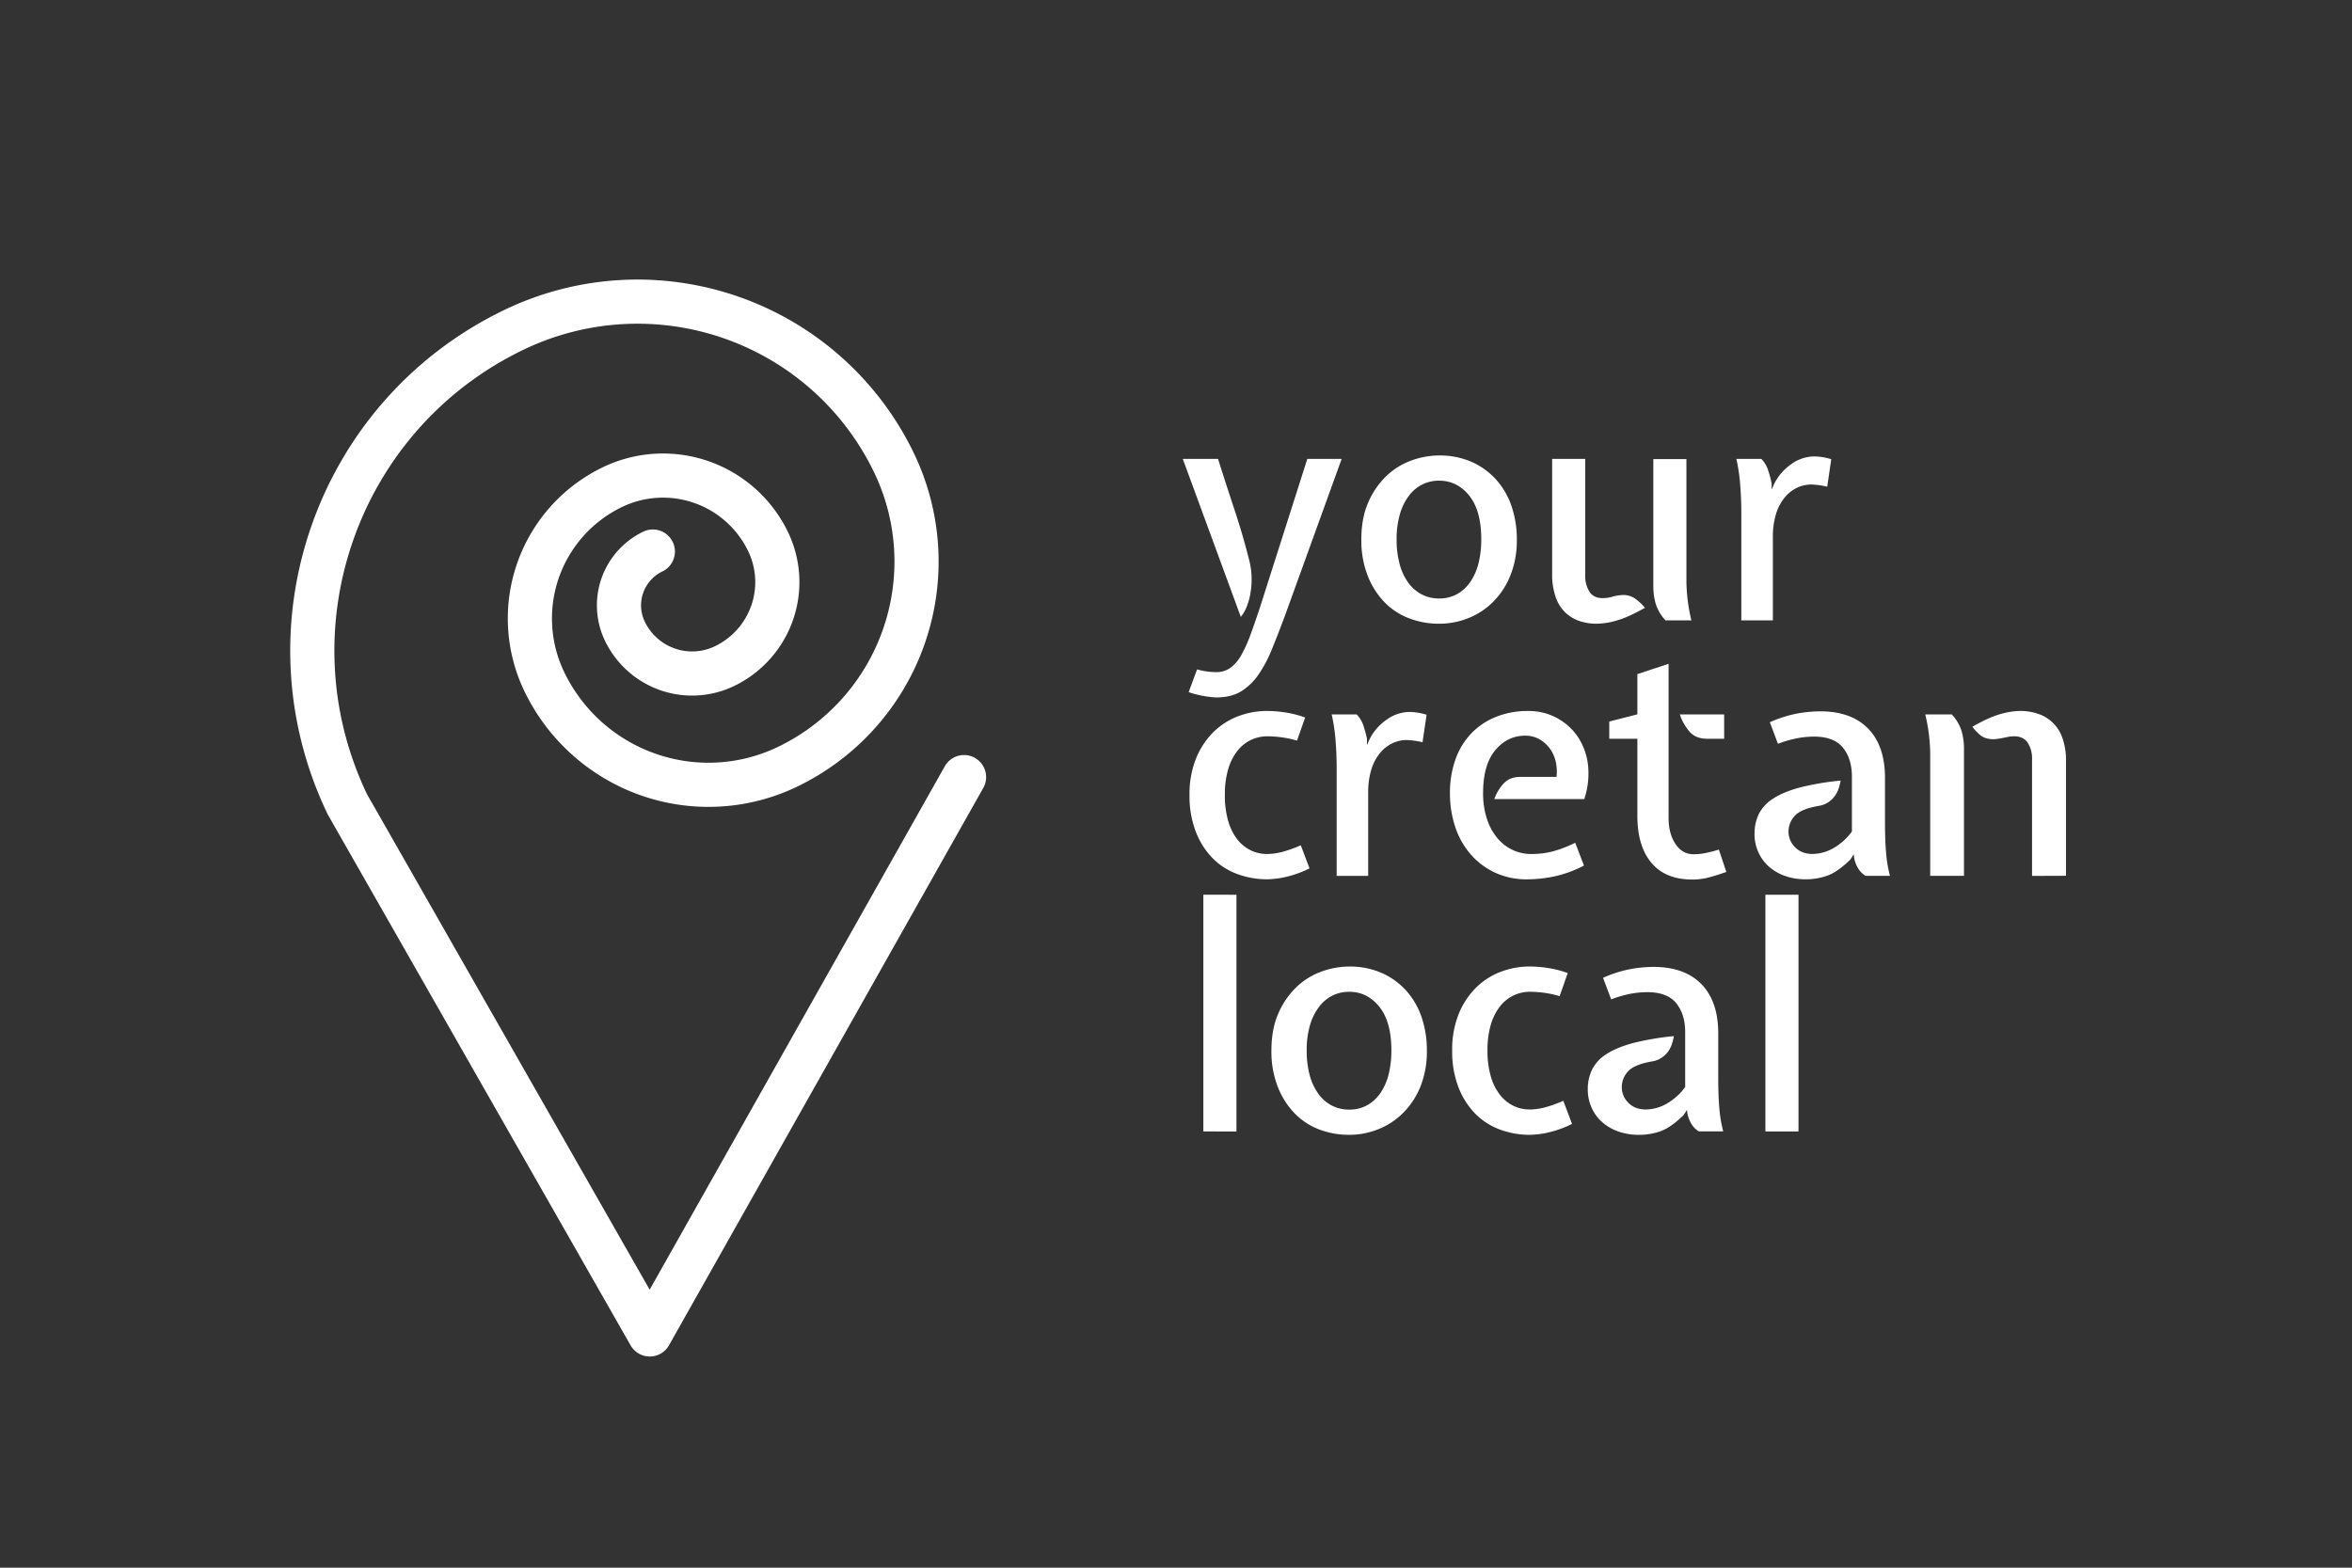 <svg id="Layer_1" data-name="Layer 1" xmlns="http://www.w3.org/2000/svg" viewBox="0 0 1500 1000"><rect x="0" y="0" width="1500" height="1000" fill="#333333" stroke="none"/><defs><style>.cls-1{fill:#fff;}.cls-2{fill:none;stroke:#fff;stroke-linecap:round;stroke-linejoin:round;stroke-width:28.16px;}</style></defs><title>ycl_logo_white</title><path class="cls-1" d="M776.8,292.73q5.18,16.33,10.65,32.86t9.46,32.66a46.73,46.73,0,0,1,1.29,10.16,52.32,52.32,0,0,1-.69,9.85,42.67,42.67,0,0,1-2.39,8.67,24.11,24.11,0,0,1-3.79,6.57l-37-100.77Zm-1.2,136a15.06,15.06,0,0,0,9.46-3,26.61,26.61,0,0,0,6.87-8.37,90.49,90.49,0,0,0,5.68-12.74q2.68-7.36,5.67-16.33l30.47-95.59h21.91L819.21,393.5q-4.17,11.14-8,20.51a83.24,83.24,0,0,1-8.56,16.23A37.28,37.28,0,0,1,791.53,441q-6.37,3.88-15.93,3.89a65,65,0,0,1-17.52-3.39L763.45,427A46.21,46.21,0,0,0,775.6,428.75Z"/><path class="cls-1" d="M868.2,344.11q0-13.74,4.48-23.8a51.55,51.55,0,0,1,11.55-16.72,45.27,45.27,0,0,1,15.93-9.86,51.93,51.93,0,0,1,17.63-3.19,50.43,50.43,0,0,1,20.71,4.08,46.25,46.25,0,0,1,15.63,11.26,48.76,48.76,0,0,1,9.86,17,65,65,0,0,1,3.38,21.21,60,60,0,0,1-4.08,22.9,50.56,50.56,0,0,1-10.95,16.83,46.58,46.58,0,0,1-15.83,10.45,50,50,0,0,1-18.72,3.59,53.16,53.16,0,0,1-19.22-3.49A43.22,43.22,0,0,1,882.84,384a50.8,50.8,0,0,1-10.66-16.93A62.19,62.19,0,0,1,868.2,344.11Zm22.5,0a60,60,0,0,0,1.8,15.23,36.34,36.34,0,0,0,5.27,11.85,25.11,25.11,0,0,0,8.57,7.77,23.36,23.36,0,0,0,11.45,2.79,23,23,0,0,0,11.85-3,25.53,25.53,0,0,0,8.46-8.16,37.57,37.57,0,0,0,5-12,63.46,63.46,0,0,0,1.59-14.54q0-18.32-7.67-27.88t-19.21-9.56a23.92,23.92,0,0,0-10.66,2.39,24.29,24.29,0,0,0-8.56,7.17A36,36,0,0,0,892.79,328,56.46,56.46,0,0,0,890.7,344.11Z"/><path class="cls-1" d="M1011,292.73V367a18.69,18.69,0,0,0,2.69,10.46q2.69,4.08,8.47,4.08a23.47,23.47,0,0,0,6.47-1,26.42,26.42,0,0,1,7.27-1,13.08,13.08,0,0,1,7.16,2.49,32.07,32.07,0,0,1,6,5.67q-10.56,6-17.82,8.07a48,48,0,0,1-13.05,2.09,34,34,0,0,1-10.81-1.69,24.38,24.38,0,0,1-9-5.38,25,25,0,0,1-6.22-9.86,44.16,44.16,0,0,1-2.27-15.13V292.73Zm67.71,103h-16.53a27.87,27.87,0,0,1-6.27-10.66,40.89,40.89,0,0,1-1.49-11.25v-81h21.1V370.6A110.3,110.3,0,0,0,1078.69,395.69Z"/><path class="cls-1" d="M1107.37,292.73h15.93a17.84,17.84,0,0,1,4.18,6.77,70.56,70.56,0,0,1,2.39,8.77v4l1.79-4a33.69,33.69,0,0,1,10.95-12.35,25.32,25.32,0,0,1,14.54-4.78,37.94,37.94,0,0,1,10.75,1.79l-2.58,17.53a50.47,50.47,0,0,0-10.16-1.4,21.06,21.06,0,0,0-9.16,2.09,23.39,23.39,0,0,0-7.87,6.28,30.42,30.42,0,0,0-5.47,10.45,49.18,49.18,0,0,0-2,14.84v53h-20.12V327q0-8.55-.7-17.52A113.84,113.84,0,0,0,1107.37,292.73Z"/><path class="cls-1" d="M808.26,560.88A54.41,54.41,0,0,1,789,557.49a42.83,42.83,0,0,1-15.73-10.15,49.47,49.47,0,0,1-10.65-16.83,63.16,63.16,0,0,1-4-23.4,60.41,60.41,0,0,1,4.09-23.1,50.37,50.37,0,0,1,10.85-16.73A45.14,45.14,0,0,1,789.34,457a51.83,51.83,0,0,1,18.92-3.49,77,77,0,0,1,11.75,1,64.73,64.73,0,0,1,12.35,3.18l-5.18,14.74A64.21,64.21,0,0,0,817,470.27a70.61,70.61,0,0,0-8.76-.6,24.07,24.07,0,0,0-10.55,2.39,24.55,24.55,0,0,0-8.67,7.07,34.9,34.9,0,0,0-5.77,11.65,57.22,57.22,0,0,0-2.09,16.33,58.25,58.25,0,0,0,2.09,16.43A34.78,34.78,0,0,0,789,535.29a24.66,24.66,0,0,0,8.57,7.07,23.91,23.91,0,0,0,10.65,2.39,38.61,38.61,0,0,0,9.36-1.3,76,76,0,0,0,12-4.28l5.58,14.74A67.05,67.05,0,0,1,820,559.39,58.14,58.14,0,0,1,808.26,560.88Z"/><path class="cls-1" d="M849.28,455.73h15.93a17.73,17.73,0,0,1,4.19,6.77,72.35,72.35,0,0,1,2.39,8.77v4l1.79-4a33.69,33.69,0,0,1,10.95-12.35,25.32,25.32,0,0,1,14.54-4.78,38,38,0,0,1,10.75,1.79l-2.59,17.53a50.3,50.3,0,0,0-10.15-1.4,21,21,0,0,0-9.16,2.09,23.39,23.39,0,0,0-7.87,6.28,30.61,30.61,0,0,0-5.48,10.45,49.5,49.5,0,0,0-2,14.84v53H852.47V490q0-8.55-.7-17.52A112.49,112.49,0,0,0,849.28,455.73Z"/><path class="cls-1" d="M969.56,495.56h23.1a28.73,28.73,0,0,0-.59-10.16,22.29,22.29,0,0,0-4-8.36,20.92,20.92,0,0,0-6.67-5.67,17.92,17.92,0,0,0-8.66-2.1q-11.36,0-19.12,9.26t-7.77,27.39a52.07,52.07,0,0,0,2.3,15.93,37.18,37.18,0,0,0,6.37,12.24,28.48,28.48,0,0,0,9.76,7.87,27.35,27.35,0,0,0,12.24,2.79,55.59,55.59,0,0,0,13.15-1.5,78.88,78.88,0,0,0,14.93-5.67l5.58,14.54a74.79,74.79,0,0,1-19.22,7,87.45,87.45,0,0,1-16.83,1.79,47.92,47.92,0,0,1-20.91-4.38,46.6,46.6,0,0,1-15.53-11.85A51.26,51.26,0,0,1,928,527.22a66.87,66.87,0,0,1-3.28-21.1,63.21,63.21,0,0,1,3.58-21.91,46.41,46.41,0,0,1,10.16-16.53,45,45,0,0,1,15.73-10.45,53.84,53.84,0,0,1,20.31-3.69,37.56,37.56,0,0,1,32,16.83,40.27,40.27,0,0,1,6.28,17.82,51.32,51.32,0,0,1-2.39,21.51H953a28.82,28.82,0,0,1,6.08-10.06Q963,495.56,969.56,495.56Z"/><path class="cls-1" d="M1044.24,520.25v-49h-17.92v-11l17.92-4.58V430l19.91-6.57v98.22q0,10.14,4.38,16.7t11.55,6.56a38.64,38.64,0,0,0,7.27-.7,83.16,83.16,0,0,0,8.86-2.29l4.78,14.28q-7.56,2.63-12.14,3.73a40.55,40.55,0,0,1-9.56,1.11q-17.13,0-26.09-10.66T1044.24,520.25Zm55.36-49h-10.75q-7.57,0-11.55-4.78a33,33,0,0,1-6-10.76h28.28Z"/><path class="cls-1" d="M1202.16,496.36v28.28q0,11,.69,19.21a84.1,84.1,0,0,0,2.49,14.84h-15.53a14.06,14.06,0,0,1-5.38-5.88,19.1,19.1,0,0,1-2.19-7.86l-2.19,3.38q-8,7.77-14.44,10.16a40.26,40.26,0,0,1-14,2.39,38.6,38.6,0,0,1-13.64-2.29,31,31,0,0,1-10.25-6.17,27,27,0,0,1-6.47-9.17,27.84,27.84,0,0,1-2.29-11.25,28.7,28.7,0,0,1,2.78-12.84,25.15,25.15,0,0,1,9.26-9.86q6.48-4.19,17-7a172.73,172.73,0,0,1,25.89-4.38,42.8,42.8,0,0,1-1.2,4.78,17.56,17.56,0,0,1-2.39,4.88,16.27,16.27,0,0,1-4.18,4.08,15,15,0,0,1-6.17,2.39q-11.55,2-15.44,6.47a14.78,14.78,0,0,0-3.88,9.86,13.93,13.93,0,0,0,4.18,10.06q4.18,4.28,11.16,4.28a27.42,27.42,0,0,0,12.94-3.49,37.62,37.62,0,0,0,12.15-10.85v-35q0-11.36-5.68-18.42T1157,469.87a58.93,58.93,0,0,0-10.65,1,74.83,74.83,0,0,0-12.45,3.58l-5.18-13.74a78.22,78.22,0,0,1,17.53-5.58,85.68,85.68,0,0,1,14.53-1.39q19.92,0,30.67,11.05T1202.16,496.36Z"/><path class="cls-1" d="M1227.84,455.73h16.93a27.61,27.61,0,0,1,6.27,10.66,41,41,0,0,1,1.5,11.25v81.05H1231V480.82A110.37,110.37,0,0,0,1227.84,455.73Zm68.11,103V484.24a18.22,18.22,0,0,0-2.79-10.48q-2.79-4.08-8.56-4.09a20.59,20.59,0,0,0-4,.4l-4,.8c-1.33.26-2.69.46-4.08.59a13.88,13.88,0,0,1-4.08-.19,11,11,0,0,1-5.78-2.57,30.17,30.17,0,0,1-4.78-5.13q10.35-5.9,17.63-8a48.12,48.12,0,0,1,13-2.07,35.5,35.5,0,0,1,10.85,1.69,24.38,24.38,0,0,1,15.84,15.24,42.13,42.13,0,0,1,2.39,15.13v73.09Z"/><path class="cls-1" d="M788.55,570.74v151H767.44v-151Z"/><path class="cls-1" d="M810.85,670.11q0-13.74,4.48-23.8a51.55,51.55,0,0,1,11.55-16.72,45.27,45.27,0,0,1,15.93-9.86,51.91,51.91,0,0,1,17.62-3.19,50.44,50.44,0,0,1,20.72,4.08,46.25,46.25,0,0,1,15.63,11.26,48.76,48.76,0,0,1,9.86,17A65,65,0,0,1,910,670.11a60,60,0,0,1-4.08,22.9,50.56,50.56,0,0,1-11,16.83,46.53,46.53,0,0,1-15.84,10.45,49.91,49.91,0,0,1-18.72,3.59,53.1,53.1,0,0,1-19.21-3.49A43.14,43.14,0,0,1,825.49,710a50.8,50.8,0,0,1-10.66-16.93A62,62,0,0,1,810.85,670.11Zm22.5,0a60.5,60.5,0,0,0,1.79,15.23,36.56,36.56,0,0,0,5.28,11.85A25.17,25.17,0,0,0,849,705a23.39,23.39,0,0,0,11.45,2.79,22.93,22.93,0,0,0,11.85-3,25.46,25.46,0,0,0,8.47-8.16,37.57,37.57,0,0,0,5-12,63.46,63.46,0,0,0,1.59-14.54q0-18.32-7.67-27.88t-19.22-9.56a23.91,23.91,0,0,0-10.65,2.39,24.29,24.29,0,0,0-8.56,7.17A36,36,0,0,0,835.44,654,56.46,56.46,0,0,0,833.35,670.11Z"/><path class="cls-1" d="M975.74,723.88a54.41,54.41,0,0,1-19.22-3.39,42.74,42.74,0,0,1-15.73-10.15,49.64,49.64,0,0,1-10.66-16.83,63.37,63.37,0,0,1-4-23.4,60.61,60.61,0,0,1,4.08-23.1,50.23,50.23,0,0,1,10.86-16.73A45,45,0,0,1,956.82,620a51.79,51.79,0,0,1,18.92-3.49,77.1,77.1,0,0,1,11.75,1,64.63,64.63,0,0,1,12.34,3.18l-5.17,14.74a64.21,64.21,0,0,0-10.16-2.19,70.86,70.86,0,0,0-8.76-.6,24.15,24.15,0,0,0-10.56,2.39,24.43,24.43,0,0,0-8.66,7.07,34.91,34.91,0,0,0-5.78,11.65,57.22,57.22,0,0,0-2.09,16.33,58.25,58.25,0,0,0,2.09,16.43,34.79,34.79,0,0,0,5.78,11.75,24.63,24.63,0,0,0,8.56,7.07,23.92,23.92,0,0,0,10.66,2.39,38.74,38.74,0,0,0,9.36-1.3A75.58,75.58,0,0,0,997,702.17l5.58,14.74a67,67,0,0,1-15.13,5.48A58.22,58.22,0,0,1,975.74,723.88Z"/><path class="cls-1" d="M1095.82,659.36v28.28q0,11,.69,19.21a84.1,84.1,0,0,0,2.49,14.84h-15.53a14.06,14.06,0,0,1-5.38-5.88,19.26,19.26,0,0,1-2.19-7.86l-2.19,3.38q-8,7.77-14.43,10.16a40.34,40.34,0,0,1-14,2.39,38.62,38.62,0,0,1-13.65-2.29,31,31,0,0,1-10.25-6.17,27,27,0,0,1-6.47-9.17,27.84,27.84,0,0,1-2.29-11.25,28.7,28.7,0,0,1,2.78-12.84,25.11,25.11,0,0,1,9.27-9.86q6.46-4.18,17-7a173.18,173.18,0,0,1,25.89-4.38,42.8,42.8,0,0,1-1.2,4.78,17.53,17.53,0,0,1-2.38,4.88,16.31,16.31,0,0,1-4.19,4.08,14.94,14.94,0,0,1-6.17,2.39q-11.55,2-15.43,6.47a14.74,14.74,0,0,0-3.89,9.86,14,14,0,0,0,4.18,10.06q4.18,4.28,11.16,4.28a27.42,27.42,0,0,0,12.94-3.49,37.62,37.62,0,0,0,12.15-10.85v-35q0-11.36-5.68-18.42t-18.42-7.07a58.93,58.93,0,0,0-10.65,1,75.1,75.1,0,0,0-12.45,3.58l-5.18-13.74a78.38,78.38,0,0,1,17.53-5.58,85.88,85.88,0,0,1,14.54-1.39q19.9,0,30.66,11T1095.82,659.36Z"/><path class="cls-1" d="M1147,570.74v151h-21.11v-151Z"/><path class="cls-2" d="M416.35,351.82a38.08,38.08,0,0,0-17.84,50.81A47.59,47.59,0,0,0,462,424.94a59.49,59.49,0,0,0,27.88-79.39,74.37,74.37,0,0,0-99.23-34.86,93,93,0,0,0-43.58,124,116.22,116.22,0,0,0,155.06,54.48,145.27,145.27,0,0,0,68.09-193.82A181.58,181.58,0,0,0,328,210.28C215,264.53,167.33,400.11,221.57,513.12L414.4,851.21,614.82,495.7"/></svg>